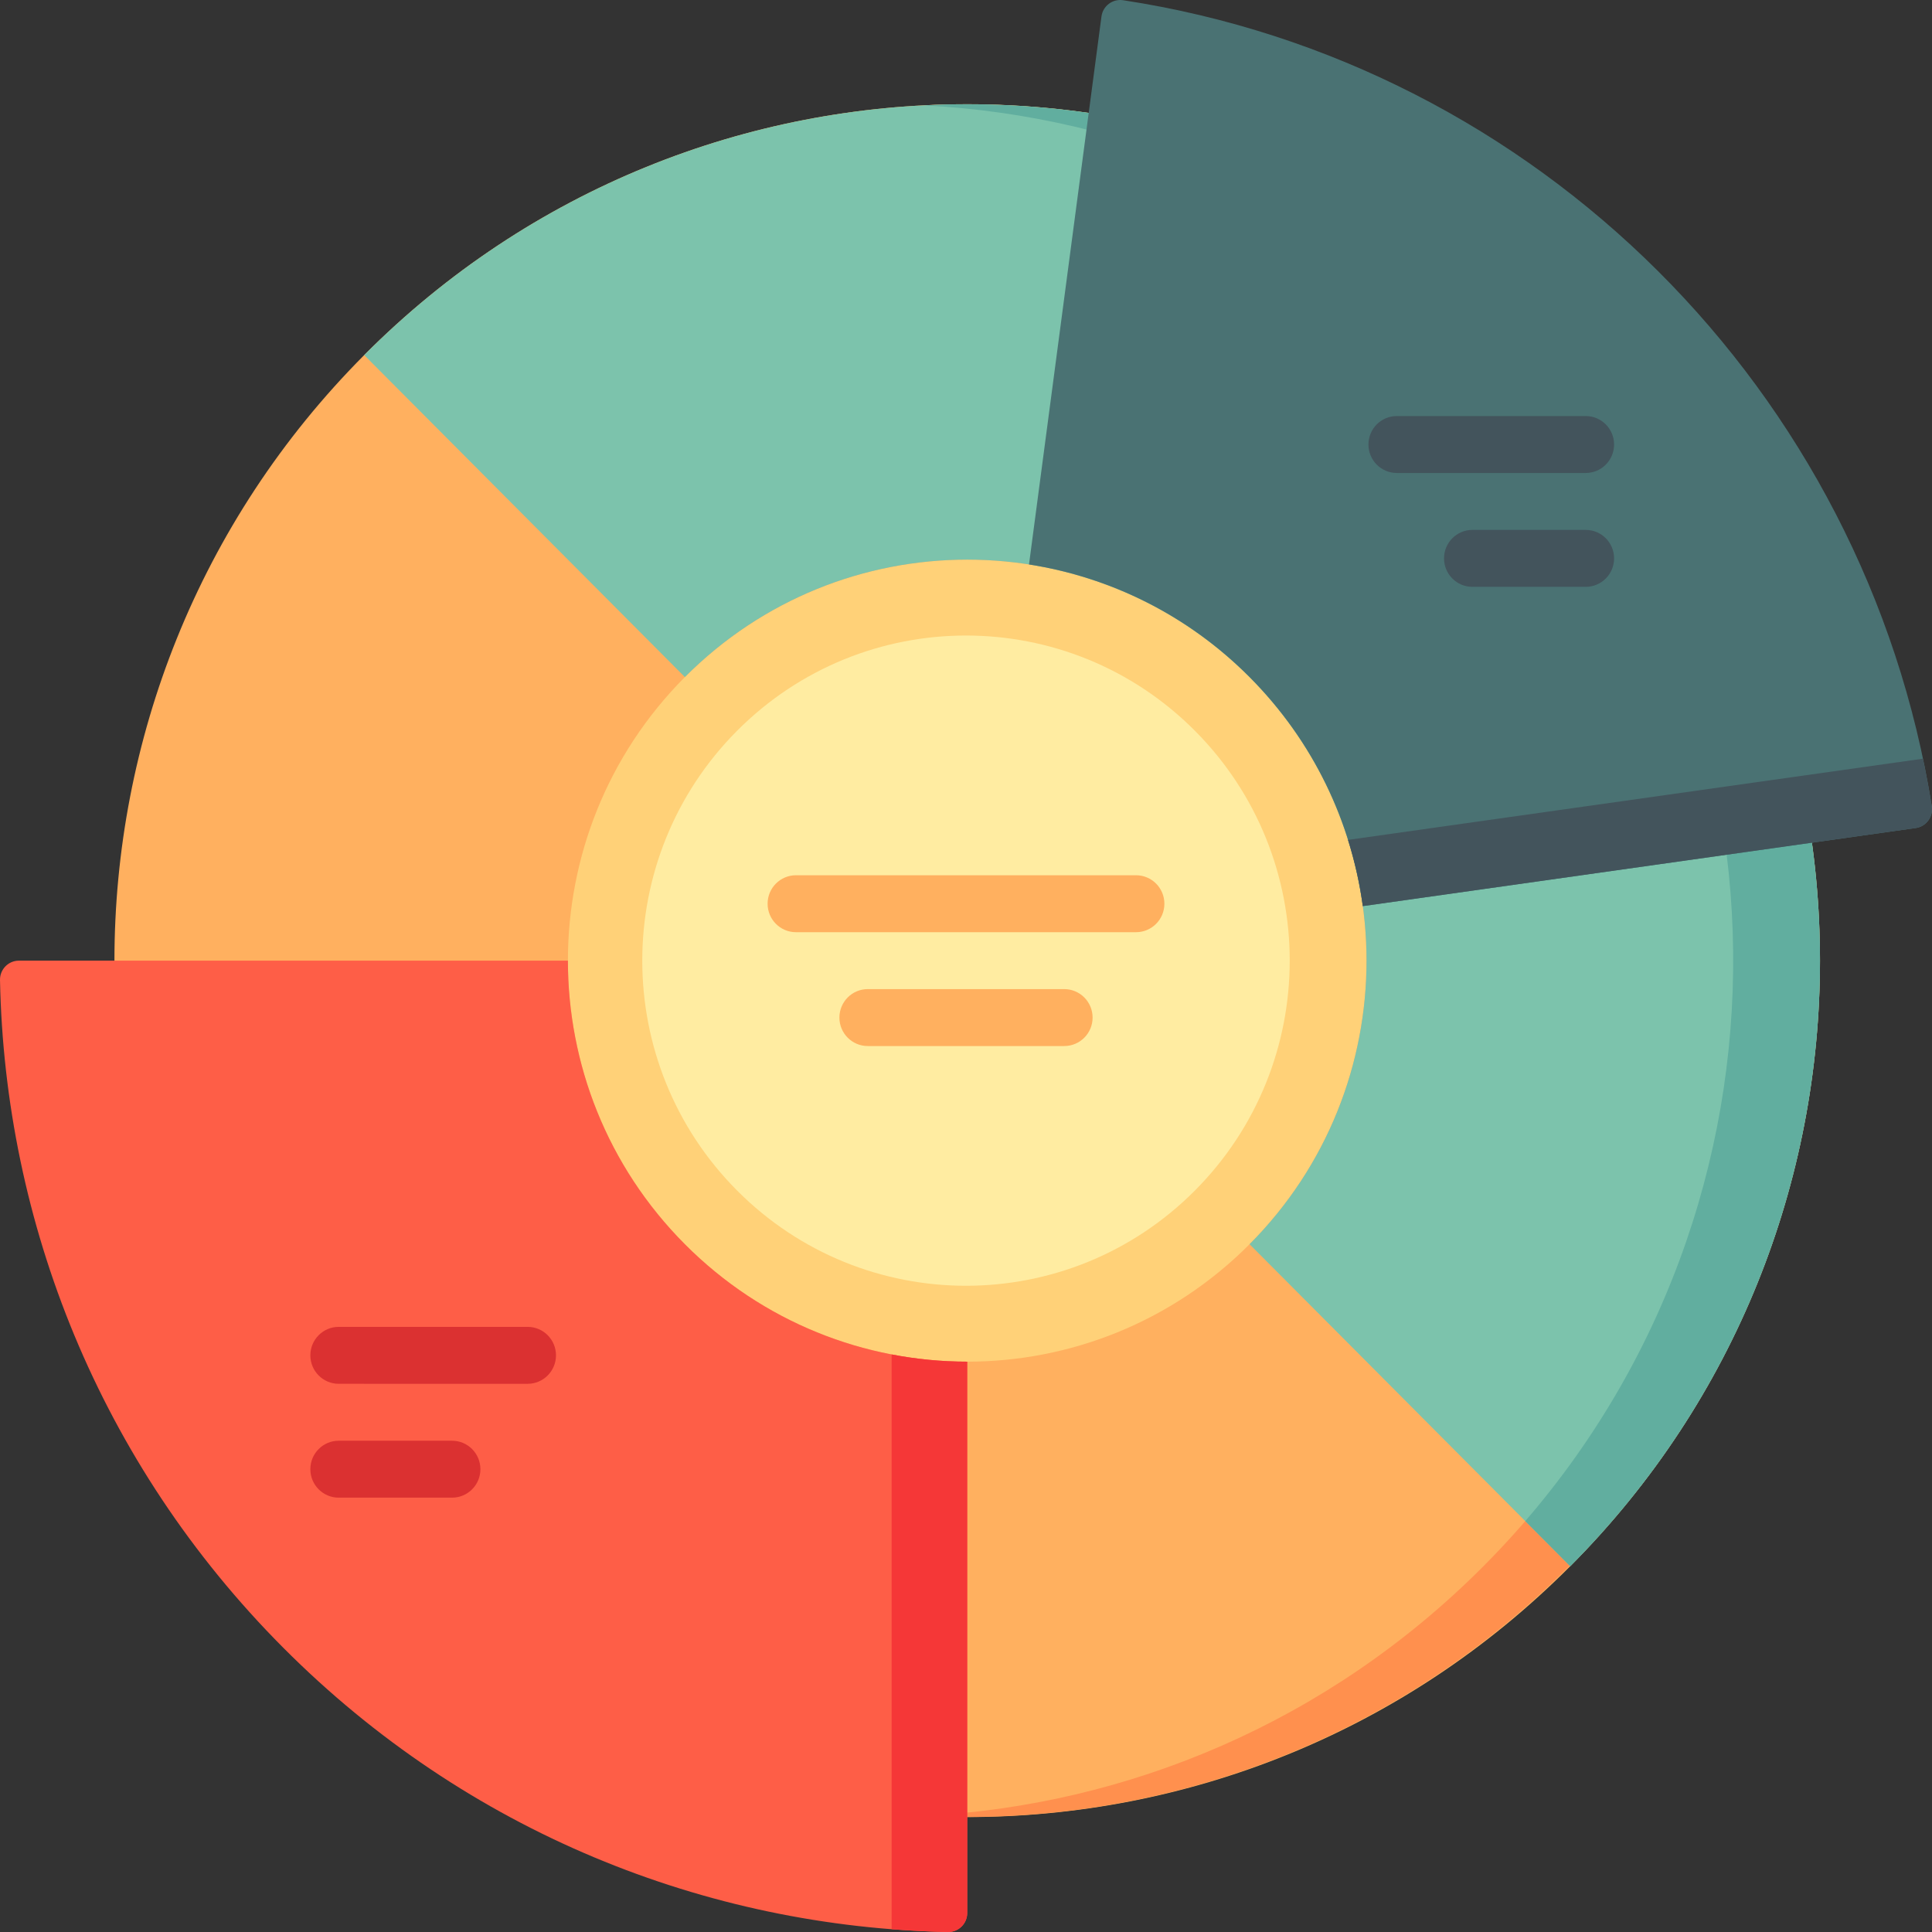<?xml version="1.0" encoding="iso-8859-1"?>
<!-- Generator: Adobe Illustrator 19.0.0, SVG Export Plug-In . SVG Version: 6.00 Build 0)  -->
<svg version="1.1" id="Capa_1" xmlns="http://www.w3.org/2000/svg" xmlns:xlink="http://www.w3.org/1999/xlink" x="0px" y="0px"
	 viewBox="0 0 512 512" style="enable-background:new 0 0 512 512;" xml:space="preserve">
<rect x="0" y="0" width="512" height="512" fill="#333333" stroke="none"/>
<path style="fill:#FFD178;" d="M344.989,343.952c-49.147,49.358-128.831,49.358-177.978,0c-49.147-49.357-49.147-129.382,0-178.739
	s128.831-49.357,177.978,0S394.136,294.594,344.989,343.952z"/>
<path style="fill:#FFECA1;" d="M316.664,315.505c-33.504,33.647-87.824,33.647-121.327,0c-33.504-33.647-33.504-88.199,0-121.846
	s87.824-33.647,121.327,0S350.167,281.858,316.664,315.505z"/>
<g>
	<path style="fill:#FFB05F;" d="M308.576,239.496c0,4.166-3.362,7.543-7.511,7.543h-90.131c-4.148,0-7.511-3.377-7.511-7.543
		c0-4.167,3.363-7.543,7.511-7.543h90.131C305.214,231.953,308.576,235.33,308.576,239.496z M282.038,262.125h-52.076
		c-4.148,0-7.511,3.377-7.511,7.543s3.363,7.543,7.511,7.543h52.076c4.149,0,7.511-3.377,7.511-7.543
		S286.186,262.125,282.038,262.125z"/>
	<path style="fill:#FFB05F;" d="M96.52,94.096c-88.256,88.634-88.256,232.338,0,320.972s231.348,88.634,319.605,0
		s88.257-232.338,0-320.972S184.776,5.462,96.52,94.096z M331.149,329.729c-41.325,41.502-108.327,41.502-149.652,0
		s-41.325-108.791,0-150.293s108.327-41.502,149.653,0S372.474,288.226,331.149,329.729z"/>
</g>
<path style="fill:#FF904E;" d="M415.802,415.068c-46.959,47.16-109.441,69.199-170.929,66.173
	c53.929-2.755,107.062-24.808,148.251-66.173c88.257-88.634,88.257-232.338,0-320.972c-41.19-41.366-94.323-63.419-148.252-66.173
	c61.488-3.026,123.97,19.013,170.929,66.173C504.059,182.73,504.059,326.434,415.802,415.068z"/>
<path style="fill:#7CC3AC;" d="M416.125,94.096c88.256,88.634,88.256,232.338,0,320.972l-84.976-85.34
	c41.325-41.502,41.325-108.79,0-150.293s-108.327-41.502-149.652,0L96.52,94.096C184.776,5.462,327.868,5.462,416.125,94.096z"/>
<path style="fill:#61AE9F;" d="M416.125,415.068l-11.916-11.967c76.992-89.163,73.304-224.256-11.084-309.006
	c-41.154-41.33-94.232-63.38-148.113-66.165c61.547-3.079,124.107,18.958,171.113,66.165
	C504.381,182.73,504.381,326.434,416.125,415.068z"/>
<path style="fill:#4A7273;" d="M272.694,149.589L291.899,4.37c0.37-2.8,2.963-4.735,5.743-4.311
	c109.847,16.764,196.78,103.53,214.294,213.574c0.444,2.789-1.464,5.407-4.248,5.801l-146.529,20.694
	c-3.018-22.2-13.017-43.626-30.01-60.692C314.663,162.88,294.091,152.936,272.694,149.589z"/>
<g>
	<path style="fill:#43545C;" d="M511.936,213.633c0.444,2.789-1.464,5.407-4.248,5.801l-146.529,20.694
		c-0.806-5.928-2.126-11.798-3.928-17.547l152.369-21.52C510.476,205.217,511.263,209.406,511.936,213.633z"/>
	<path style="fill:#43545C;" d="M420.238,125.345h-50.073c-4.149,0-7.511-3.377-7.511-7.543c0-4.167,3.362-7.543,7.511-7.543h50.073
		c4.149,0,7.511,3.377,7.511,7.543S424.387,125.345,420.238,125.345z M420.238,140.431h-30.044c-4.148,0-7.511,3.377-7.511,7.543
		s3.362,7.543,7.511,7.543h30.044c4.149,0,7.511-3.377,7.511-7.543C427.749,143.807,424.387,140.431,420.238,140.431z"/>
</g>
<path style="fill:#FE5E47;" d="M256.322,360.855v146.111c0,2.824-2.315,5.09-5.127,5.033c-63.892-1.275-127.4-26.395-176.156-75.36
	C26.284,387.676,1.271,323.896,0.001,259.731c-0.056-2.824,2.2-5.149,5.012-5.149h145.489c0,27.198,10.331,54.395,30.994,75.146
	C202.159,350.48,229.24,360.855,256.322,360.855z"/>
<path style="fill:#DB3131;" d="M147.342,359.179c0,4.166-3.363,7.543-7.511,7.543H89.759c-4.148,0-7.511-3.377-7.511-7.543
	s3.363-7.543,7.511-7.543h50.073C143.979,351.636,147.342,355.013,147.342,359.179z M119.802,381.808H89.759
	c-4.148,0-7.511,3.376-7.511,7.543c0,4.166,3.363,7.543,7.511,7.543h30.043c4.148,0,7.511-3.377,7.511-7.543
	C127.313,385.185,123.95,381.808,119.802,381.808z"/>
<path style="fill:#F53737;" d="M236.293,358.943c6.611,1.273,13.32,1.912,20.029,1.912v146.111c0,2.824-2.315,5.09-5.127,5.033
	c-4.972-0.099-9.941-0.36-14.902-0.748V358.943z"/>
<g>
</g>
<g>
</g>
<g>
</g>
<g>
</g>
<g>
</g>
<g>
</g>
<g>
</g>
<g>
</g>
<g>
</g>
<g>
</g>
<g>
</g>
<g>
</g>
<g>
</g>
<g>
</g>
<g>
</g>
</svg>
